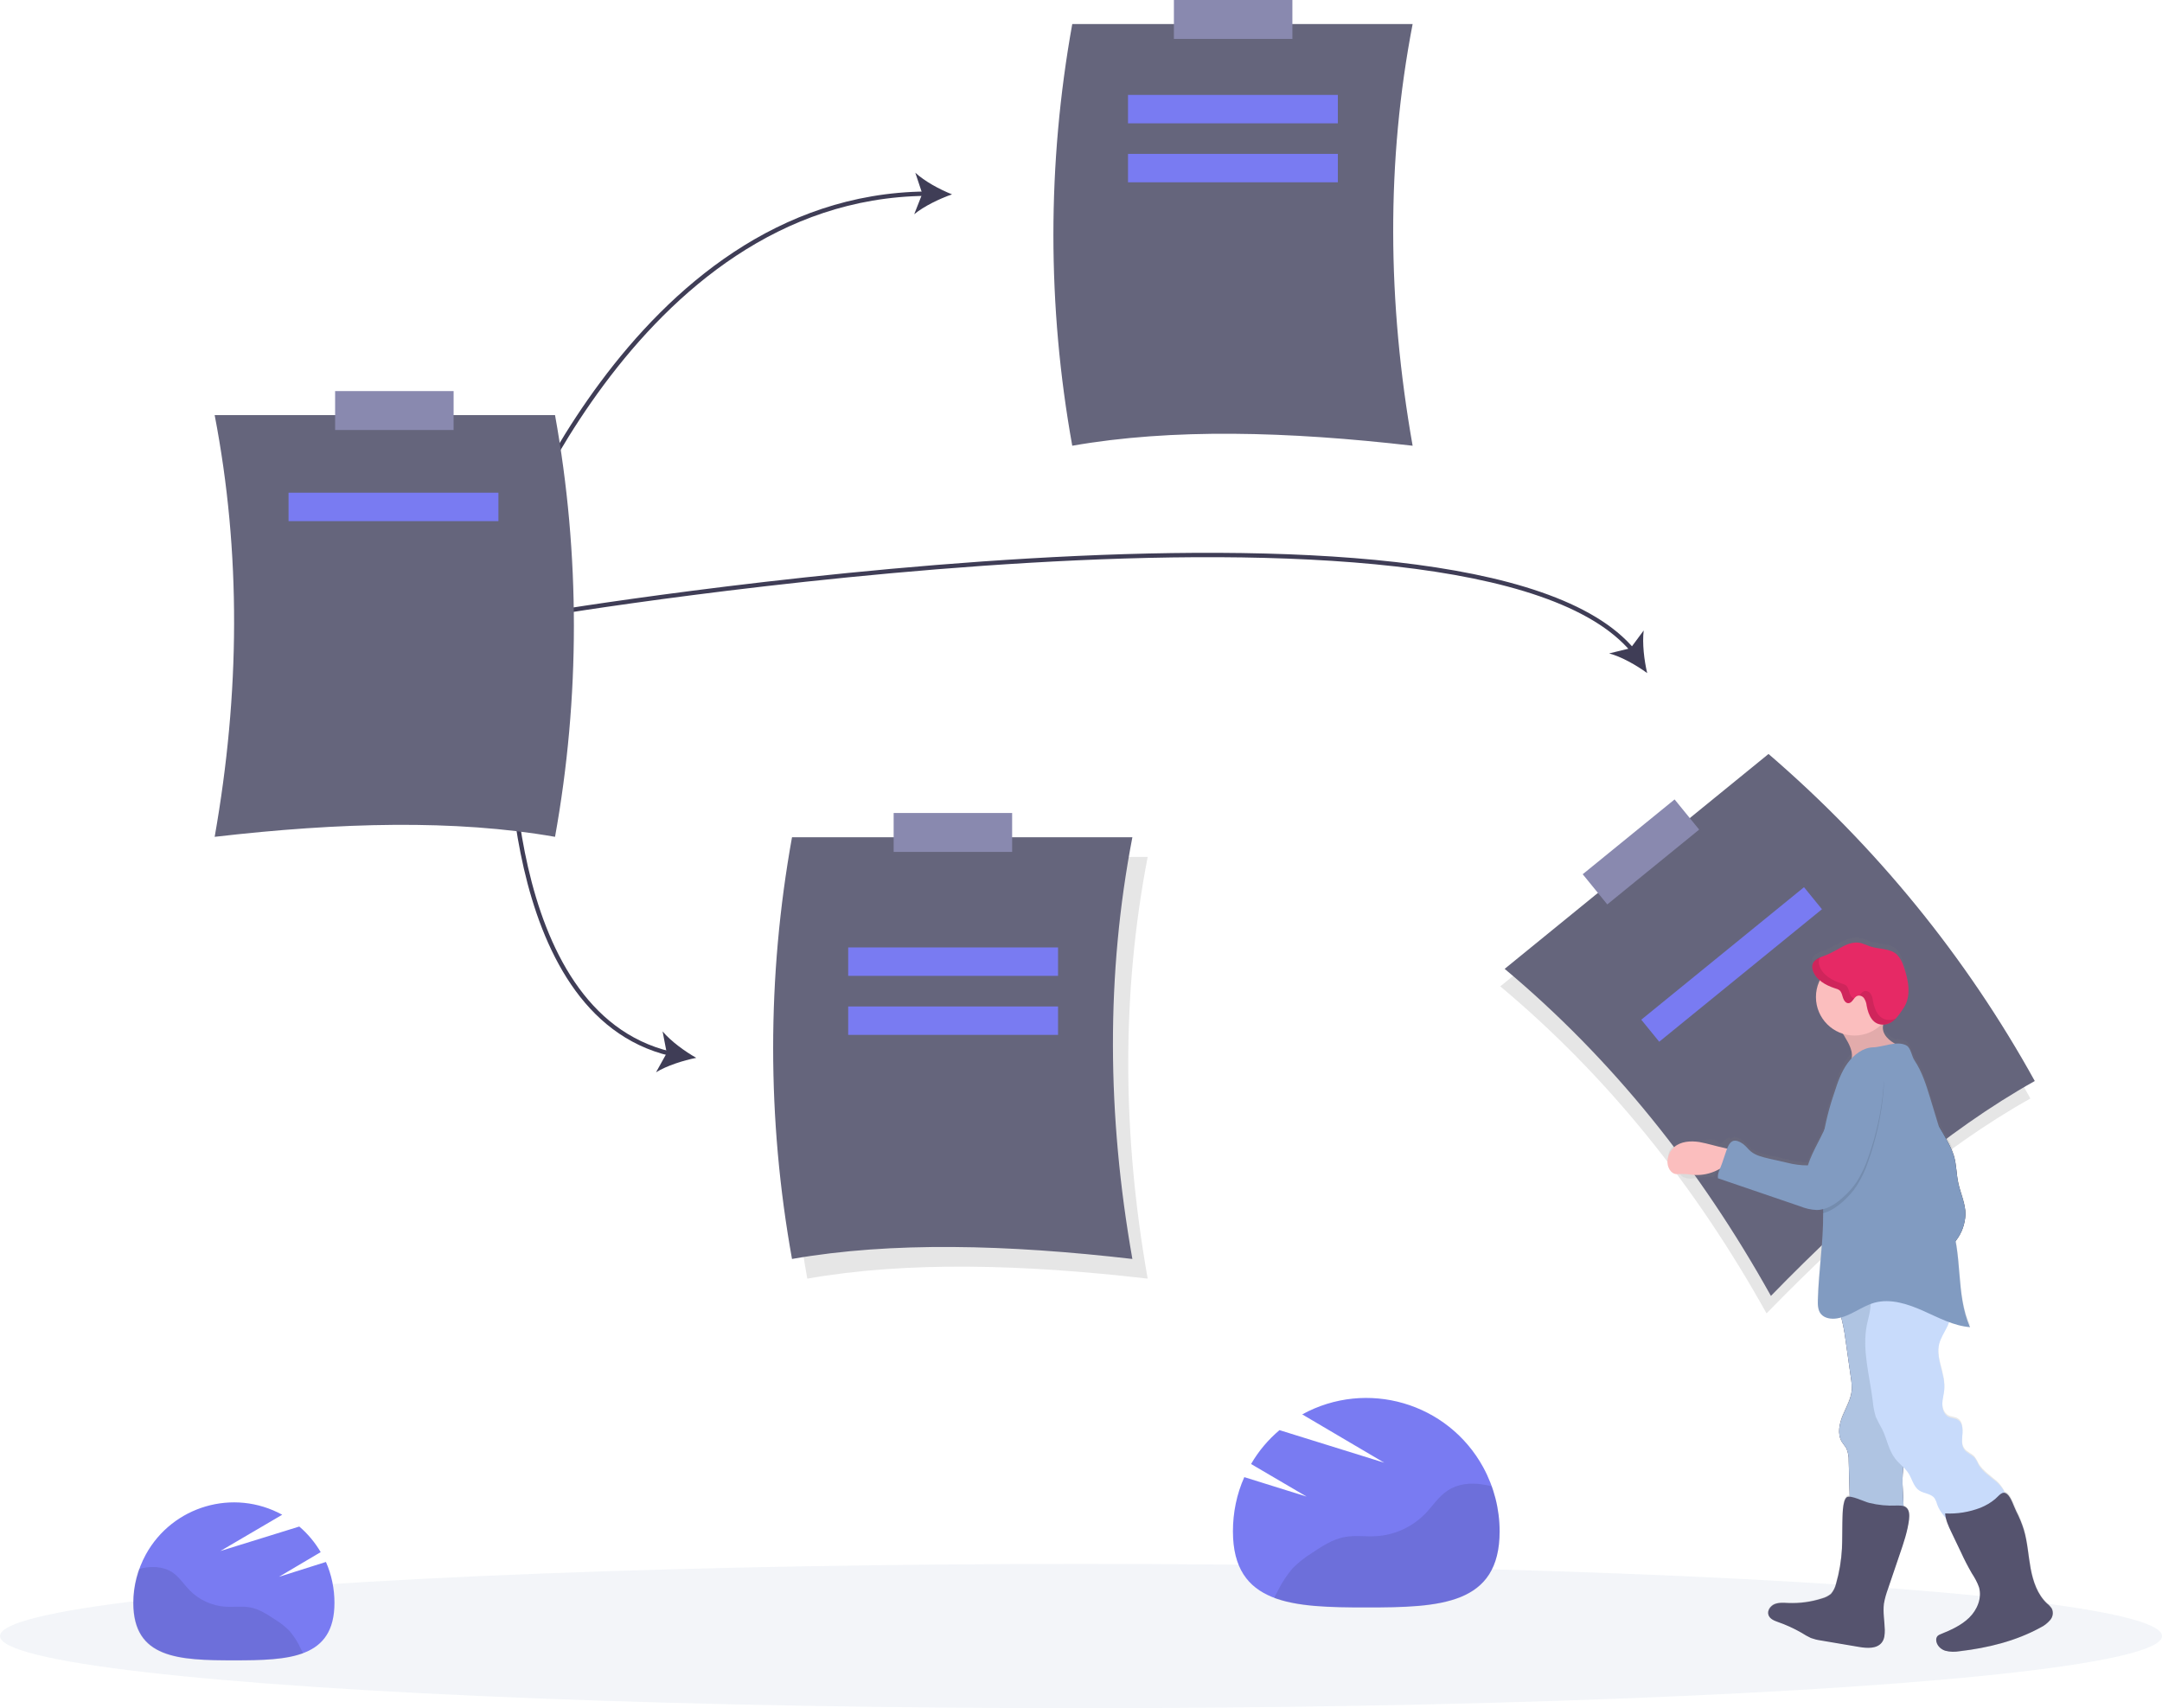 <svg version="1.1" id="ff6c2c6f-bb99-48ca-bf0f-ae1c98c215e0" xmlns="http://www.w3.org/2000/svg" x="0" y="0" viewBox="0 0 989 781.4" style="enable-background:new 0 0 989 781.4" xml:space="preserve"><style>.st0{fill:#65657c}.st1{fill:#8989af}.st2{opacity:.1;enable-background:new}.st3{fill:none;stroke:#3f3d56;stroke-width:2;stroke-miterlimit:10}.st4{fill:#3f3d56}.st5{opacity:.1}.st6{fill:#819bc1}.st7{fill:#797bf2}.st10{fill:#fbbebe}</style><path class="st0" d="M490.5 203.9c45.6-8 98.6-6.6 155.7 0-11.6-65.7-12.1-130.1 0-192.9H490.5c-11.5 63.8-11.5 129.1 0 192.9z"/><path class="st1" d="M537 0h54.2v17.8H537z"/><path class="st2" d="M369.3 584.9c45.6-8 98.6-6.6 155.7 0-11.6-65.7-12.1-130.1 0-192.9H369.3c-11.5 63.7-11.5 129.1 0 192.9z"/><path class="st0" d="M362.3 575.9c45.6-8 98.6-6.6 155.7 0-11.6-65.7-12.1-130.1 0-192.9H362.3c-11.5 63.7-11.5 129.1 0 192.9z"/><path class="st1" d="M408.8 371.9H463v17.8h-54.2z"/><path class="st3" d="M228.5 260.9S288.9 90.1 423.4 88.6"/><path class="st4" d="M435.5 88.9c-5.7 2-12.8 5.4-17.3 9.1l3.7-9.4-3.2-9.6c4.2 3.9 11.2 7.7 16.8 9.9z"/><path class="st3" d="M233.5 325.9S228 463.3 306.6 482"/><path class="st4" d="M318.5 483.9c-6 1.2-13.5 3.6-18.4 6.6l4.9-8.8-1.9-9.9c3.8 4.5 10.1 9.1 15.4 12.1z"/><path class="st3" d="M249.5 280.9s424.6-70.8 497.5 16.8"/><path class="st4" d="M753.5 307.9c-4.9-3.6-11.8-7.5-17.4-9l9.8-2.4 6-8.1c-.7 5.8.2 13.6 1.6 19.5z"/><g class="st5"><ellipse class="st6" cx="494.5" cy="748.4" rx="494.5" ry="33"/></g><path class="st2" d="M928.8 502.5c-40.4 22.6-80.6 57.1-120.7 98.3-32.5-58.3-72.7-108.5-121.8-149.6L807 352.9c49.1 42.2 90.4 92.8 121.8 149.6z"/><path class="st0" d="M930.8 494.5c-40.4 22.6-80.6 57.1-120.7 98.3-32.5-58.3-72.7-108.5-121.8-149.6L809 344.9c49.1 42.2 90.4 92.8 121.8 149.6z"/><path transform="rotate(-39.152 750.624 389.642)" class="st1" d="M723.5 380.8h54.2v17.8h-54.2z"/><path transform="rotate(-39.152 792.093 441.163)" class="st7" d="M744.1 434.7h96v13h-96z"/><linearGradient id="SVGID_1_" gradientUnits="userSpaceOnUse" x1="961.091" y1="524.226" x2="961.091" y2="195.842" gradientTransform="rotate(-2.292 6687.78 3243.058)"><stop offset="0" style="stop-color:gray;stop-opacity:.25"/><stop offset=".54" style="stop-color:gray;stop-opacity:.12"/><stop offset="1" style="stop-color:gray;stop-opacity:.1"/></linearGradient><path d="M938.7 735.7c-.6-.9-1.3-1.7-2.2-2.4-4.4-4.1-6.4-10.2-7.5-16.1-1.1-5.9-1.4-12-3.1-17.8-.9-3-2.1-5.9-3.5-8.7-1-2.1-2.3-6.3-4.1-7.8-.4-.3-.8-.5-1.3-.6-.9-1.8-2.1-3.5-3.6-4.8-2.9-2.6-6.3-4.7-8.3-8-.5-1.2-1.2-2.3-1.9-3.3-1.3-1.4-3.3-2-4.5-3.5-1.5-1.9-1.2-4.7-1-7.2s0-5.4-2.1-6.7c-1.3-.8-2.9-.7-4.3-1.4-2-1-2.8-3.5-2.8-5.8s.7-4.4.9-6.7c.6-7.2-4.2-14.3-2.3-21.2.7-2.6 2.3-4.9 3.4-7.4.4-.8.7-1.7 1-2.5 3.1 1.2 6.4 2 9.7 2.3-5.5-12.3-4.1-26.7-6.7-40l.3-.5c2.6-3.4 4.1-7.6 4.2-11.8 0-5-2.3-9.6-3.3-14.4-.9-4.1-.8-8.4-2-12.5-.8-2.5-1.9-4.9-3.2-7.2-1.2-2.3-2.6-4.6-3.9-6.8-1.3-4.2-2.6-8.5-3.8-12.7-1.8-6-3.7-12-7.2-17.1-1.3-1.9-1.7-5.7-3.6-6.8-1.6-.8-3.4-1.1-5.2-.9-2.8-1.6-5.2-3.8-5.6-6.9 0-.7 0-1.3.2-2h.3c4.4-.4 6.6-4.3 8.9-7.7 3.7-5.5 2.3-13 0-19.2-.6-2-1.6-3.8-3-5.3-3.2-3-8.3-2.3-12.4-3.8-1.3-.6-2.7-1.1-4.1-1.5-2.8-.6-5.6.3-8.2 1.5s-4.9 2.9-7.5 3.9-5.9 1.8-6.5 4.5c-.2.9-.1 1.9.2 2.7.6 1.7 1.7 3.3 3.1 4.5-4.3 8.9-.6 19.5 8.3 23.8.8.4 1.7.7 2.6 1 .8 1.2 1.5 2.5 2.1 3.7 1.2 2.2 2.1 4.9 1.7 7.3-.7.8-1.4 1.6-2 2.4-2.9 4-4.5 8.7-6 13.4-2 6-3.6 12.1-4.8 18.3-2.4 5.2-5.4 10.1-7.2 15.6-3.2 0-6.3-.4-9.4-1.3l-8.4-1.9c-2.9-.7-6-1.4-8.3-3.3-1.2-1-2.2-2.3-3.4-3.3s-3.7-2.2-5.1-1.3c-.2.2-.5.3-.7.5-1.2-2.5-4.3 3.9-5.7 1.5-2.1-3.4-9.3.5-13.2-.1-2.4-.4-4.8.2-6.8 1.6-2.3 1.6-3.7 5-2 7.3.4.5.9 1 1.4 1.4 1.2 1.3 2.2 2.8 3.1 4.3 3.1 4.4 10.2.5 15.5 1.5-.1.3 3.8-8.1 3.7-7.7-.7 2.1-2.2 4.6-1.8 6.8l37.5 12.8c2.4 1 5 1.5 7.6 1.7 1 0 2-.1 3-.4v2c.1 13.2-2 26.3-2.4 39.5-.1 2.4 0 5 1.5 6.9 1.7 2.1 4.7 2.5 7.3 2 .6-.1 1.2-.2 1.9-.4.9 3.3 1.5 6.7 1.9 10.1l2.5 17.8c.3 1.8.5 3.7.4 5.5-.3 4.2-2.5 7.9-4.1 11.8s-2.5 8.5-.5 12.1c.7 1.1 1.6 2.1 2.2 3.2.7 1.8 1.1 3.7 1 5.7.2 5.4.3 10.8.4 16.2-.4-.1-.9 0-1.3.3-2.1 1.6-1.8 9.3-2 11.7-.2 4 0 8.1-.2 12.1-.3 5.5-1.2 10.9-2.7 16.1-.4 1.7-1.1 3.3-2.3 4.6-1.2 1-2.6 1.7-4.1 2.1-5 1.6-10.2 2.3-15.4 2.1-2.1-.1-4.3-.3-6.3.5s-3.5 3-2.8 5c.6 1.7 2.5 2.5 4.1 3.1 3.8 1.3 7.5 3 11 5 1.4.9 2.8 1.7 4.3 2.4 1.4.5 2.9.9 4.4 1.1l17.7 3c3.6.6 8 1 10.3-2 1.3-1.6 1.4-3.8 1.4-5.9-.1-4-.9-8.1-.4-12.1.4-2.4 1-4.7 1.9-6.9l5.3-15.5c1.8-5.3 3.6-10.6 4.3-16.1.3-2 .2-4.3-1.3-5.5-.4-.3-.8-.5-1.3-.7-.1-4.8-.7-9.6-.4-14.5l.3-3.6c.9.9 1.8 1.9 2.5 2.9 1.7 2.7 2.3 6.2 5 8 2.2 1.5 5.5 1.4 7.1 3.6.5.8.9 1.8 1.1 2.7.9 2.4 2.3 4.5 4 6.4.6 2.2 1.4 4.3 2.5 6.3l4.4 9.3c1.5 3.3 3.2 6.6 5 9.8 1.4 2 2.5 4.2 3.3 6.5 1.4 4.9-.9 10.4-4.5 14s-8.4 5.7-13.2 7.7c-.5.2-1 .4-1.3.8-.4.5-.6 1.1-.6 1.7 0 2.3 1.9 4.3 4.1 5 2.2.6 4.6.7 6.8.3 12.8-1.6 25.5-4.7 36.8-10.9 1.7-.8 3.2-2 4.4-3.4 1.2-1.6 1.5-3.6.8-5.4z" style="fill:url(#SVGID_1_)"/><path d="M884.6 511.5c2.1 3.3 4.1 6.6 6 10.1 1.3 2.3 2.4 4.7 3.2 7.2 1.2 4 1.1 8.3 2 12.4 1 4.8 3.3 9.4 3.3 14.3-.2 4.3-1.6 8.4-4.2 11.8-2.6 3.4-5.5 6.4-8.8 9.1-7.6-19.6-11.8-40.3-12.5-61.2-.1-2.9-.1-5.9.9-8.6.7-1.7 3.8-6.3 5.8-4.5.7.7.9 3.7 1.4 4.7.9 1.5 1.8 3.1 2.9 4.7z" style="fill:#2f2e41"/><path class="st6" d="M884.6 511.5c2.1 3.3 4.1 6.6 6 10.1 1.3 2.3 2.4 4.7 3.2 7.2 1.2 4 1.1 8.3 2 12.4 1 4.8 3.3 9.4 3.3 14.3-.2 4.3-1.6 8.4-4.2 11.8-2.6 3.4-5.5 6.4-8.8 9.1-7.6-19.6-11.8-40.3-12.5-61.2-.1-2.9-.1-5.9.9-8.6.7-1.7 3.8-6.3 5.8-4.5.7.7.9 3.7 1.4 4.7.9 1.5 1.8 3.1 2.9 4.7z"/><path class="st10" d="M777.3 522.4c-3.9-.6-8.3-.3-11.3 2.2-1.8 1.6-3 3.8-3.2 6.2-.3 2.8 1.3 6.1 4.1 6.3.7 0 1.3 0 2-.1 1.8 0 3.5.1 5.2.4 6.9.7 13.7-2.1 18.2-7.4 2.4-2.9-.8-4.3-3.6-4.9-3.8-.8-7.5-2-11.4-2.7z"/><path class="st4" d="m844.2 612.7 2.5 17.6c.3 1.8.4 3.7.4 5.5-.3 4.2-2.5 7.9-4.1 11.7s-2.6 8.4-.5 12c.7 1.1 1.6 2.1 2.2 3.2.7 1.8 1.1 3.7 1 5.6l.7 25c7.7.5 15.5.5 23.2-.1.3 0 .6-.1.8-.3.2-.3.3-.6.3-.9.3-5.8-.7-11.7-.3-17.6.1-2.1.4-4.3.5-6.4.1-8.7-4.2-17.2-2.9-25.9.4-2.2.9-4.3 1.6-6.4 4.1-14.9 3.2-30.8 2.3-46.2 0-.3-.1-.5-.2-.7-.1-.1-.3-.2-.5-.3-8.9-2.7-18.5-.8-25.8 4.9-1.1.9-3.8 1.7-4.6 2.8-1 1.5.3 2.9.9 4.5 1.2 3.9 2 8 2.5 12z"/><path d="m844.2 612.7 2.5 17.6c.3 1.8.4 3.7.4 5.5-.3 4.2-2.5 7.9-4.1 11.7s-2.6 8.4-.5 12c.7 1.1 1.6 2.1 2.2 3.2.7 1.8 1.1 3.7 1 5.6l.7 25c7.7.5 15.5.5 23.2-.1.3 0 .6-.1.8-.3.2-.3.3-.6.3-.9.3-5.8-.7-11.7-.3-17.6.1-2.1.4-4.3.5-6.4.1-8.7-4.2-17.2-2.9-25.9.4-2.2.9-4.3 1.6-6.4 4.1-14.9 3.2-30.8 2.3-46.2 0-.3-.1-.5-.2-.7-.1-.1-.3-.2-.5-.3-8.9-2.7-18.5-.8-25.8 4.9-1.1.9-3.8 1.7-4.6 2.8-1 1.5.3 2.9.9 4.5 1.2 3.9 2 8 2.5 12z" style="fill:#afc4e2"/><path d="M890.5 607.4c-1.2 2.4-2.7 4.7-3.4 7.3-1.8 6.9 2.9 14 2.3 21.1-.2 2.2-.9 4.4-.9 6.6s.8 4.7 2.8 5.7c1.3.7 3 .6 4.3 1.4 2.1 1.3 2.3 4.2 2.1 6.7s-.6 5.2 1 7.1c1.2 1.5 3.2 2.1 4.5 3.5.8 1 1.4 2.1 1.9 3.3 1.9 3.3 5.4 5.4 8.3 7.9 2.9 2.6 5.3 6.5 4 10.1-.9 2.7-3.6 4.3-6.1 5.6-4.6 2.3-9.5 4-14.6 5.1-.5.2-1.1.2-1.7.1-.6-.2-1.1-.5-1.5-1-3-2.9-6-5.9-7.4-9.8-.2-.9-.6-1.8-1.1-2.7-1.6-2.2-4.8-2.1-7.1-3.6-2.6-1.8-3.2-5.3-4.9-7.9s-4.2-4.2-6-6.6c-3.1-3.9-3.8-9.1-6-13.5-1-1.8-2-3.7-2.9-5.6-.7-2.3-1.2-4.8-1.4-7.2-1.4-11.7-5-23.4-2.7-35 .5-2.5 1.3-5 1.6-7.6.5-4.5-.3-9.2.3-13.7 0-1.1.6-2.2 1.5-2.9.5-.2 1.1-.4 1.7-.4 5.9-.3 11.9-.2 17.8.4 3 .3 6.4.9 8.2 3.3 1.5 2.1 1.5 4.9 1.9 7.5.6 3.1 2.2 4.8 3.9 7.3 1.7 2.5.9 5-.4 7.5z" style="fill:#c8dbfb"/><path d="M867.5 688.7c1.6 0 3.3-.1 4.5.9 1.5 1.2 1.5 3.5 1.3 5.5-.7 5.5-2.5 10.8-4.3 16l-5.3 15.6c-.8 2.2-1.5 4.5-1.9 6.9-.5 4 .3 8 .4 12 0 2-.1 4.2-1.4 5.8-2.3 2.9-6.7 2.6-10.3 2l-17.7-3c-1.5-.2-3-.6-4.4-1.1-1.5-.7-2.9-1.5-4.3-2.4-3.5-2-7.2-3.7-11-5-1.7-.6-3.5-1.4-4.1-3.1-.7-2 .9-4.2 2.8-5 2-.8 4.2-.6 6.3-.5 5.2.2 10.4-.5 15.4-2.1 1.5-.4 2.9-1.1 4.1-2.1 1.1-1.3 1.9-2.9 2.3-4.6 1.5-5.2 2.4-10.6 2.7-16 .2-4 .1-8 .2-12 .1-2.4-.1-10 2-11.6 1.6-1.2 8.1 2.1 10.3 2.6 4.1 1 8.2 1.4 12.4 1.2zm58.3 11.1c1.7 5.7 2 11.8 3.1 17.7s3.1 11.9 7.5 16c.9.7 1.6 1.5 2.2 2.4.8 1.7.5 3.8-.8 5.2-1.2 1.4-2.7 2.6-4.4 3.4-11.3 6.2-24 9.3-36.8 10.8-2.3.4-4.6.4-6.8-.2-2.2-.7-4.1-2.7-4.1-5 0-.6.2-1.2.6-1.7.4-.4.8-.6 1.3-.8 4.7-1.9 9.5-4 13.2-7.6s5.9-9 4.5-13.9c-.8-2.3-2-4.4-3.3-6.4-1.8-3.1-3.5-6.4-5-9.7l-4.4-9.2c-1.3-2.7-2.6-5.5-2.8-8.5 5.5.3 11-.6 16.2-2.6 2.4-1 4.7-2.3 6.7-4 1.7-1.4 3.3-4.1 5.5-2.2 1.8 1.5 3 5.6 4.1 7.8 1.4 2.7 2.6 5.6 3.5 8.5z" style="fill:#55536e"/><path class="st10" d="M861.3 470.6c.4 3.8 4.2 6.4 7.7 7.9l-22.5 7.2c1.5-2.8.3-6.2-1.2-9-1.2-2.2-2.5-4.4-4-6.4-.2-.3-.5-.7-.3-1.1.1-.2.4-.4.6-.5 4.6-2.1 9.4-4.2 14.4-4.9 1.5-.2 4.2-.8 5.3.7s-.2 4.4 0 6.1z"/><path class="st2" d="M861.3 470.6c.4 3.8 4.2 6.4 7.7 7.9l-22.5 7.2c1.5-2.8.3-6.2-1.2-9-1.2-2.2-2.5-4.4-4-6.4-.2-.3-.5-.7-.3-1.1.1-.2.4-.4.6-.5 4.6-2.1 9.4-4.2 14.4-4.9 1.5-.2 4.2-.8 5.3.7s-.2 4.4 0 6.1z"/><circle class="st10" cx="848.3" cy="456.1" r="17.6"/><path class="st6" d="M833 601.1c1.7 2 4.7 2.4 7.3 2 6.2-1 11.2-5.5 17.2-7.2 7.4-2 15.2.6 22.2 3.7s13.9 6.9 21.5 7.5c-6.9-15.4-3-33.8-9.5-49.3-1.6-3.8-3.9-7.4-4.2-11.5-.5-5.1 2.1-10 2.5-15.1.4-4.5-1-9-2.3-13.3-1.6-5.3-3.2-10.6-4.8-15.8-1.8-5.9-3.7-11.9-7.1-17-1.3-1.9-1.7-5.7-3.6-6.8-4.3-2.5-10.8.7-15.4.8s-8.9 3.5-11.6 7.2c-2.9 4-4.5 8.6-6 13.3-2.4 6.9-4.2 14-5.3 21.2-.2 1.1-.3 2.2-.4 3.3-1 10.3.5 20.6.5 30.9v.1c.1 13.1-2 26.1-2.4 39.2-.1 2.4-.1 5 1.4 6.8z"/><path class="st2" d="M833.9 555c3.5-.9 6.6-3.1 9.3-5.5 2.3-2.1 4.4-4.4 6.1-7 2.2-3.5 4-7.2 5.3-11.2 3.7-10.4 6.1-21.3 7-32.3.3-3 .3-6.2-1.5-8.6-2.1-2.7-5.7-3.5-8.8-2.1-2.4 1.2-3.9 3.5-5.3 5.7-2.8 4.4-5.6 8.9-7.5 13.8-.8 2.2-1.4 4.4-2.2 6.6-.8 2.2-1.7 4.3-2.7 6.3-.2 1.1-.3 2.2-.4 3.3-.8 10.4.6 20.7.7 31z"/><path class="st6" d="M860.1 488.6c1.8 2.4 1.7 5.6 1.5 8.6-.9 11-3.3 21.9-7 32.3-1.3 3.9-3.1 7.7-5.3 11.2-1.8 2.6-3.8 4.9-6.1 6.9-3.4 3.1-7.5 5.9-12.2 5.9-2.6-.1-5.1-.7-7.6-1.7L785.9 539c-.4-2.1 1.1-4.6 1.8-6.7l2-5.9c.6-1.6 1.2-3.4 2.7-4.3 1.5-.9 3.8.3 5.1 1.3s2.2 2.3 3.4 3.3c2.3 1.9 5.4 2.6 8.3 3.3l8.4 1.9c3.1.8 6.2 1.2 9.4 1.2 2.3-7.2 6.8-13.5 9.3-20.6.8-2.2 1.4-4.4 2.2-6.6 1.8-4.9 4.6-9.4 7.5-13.8 1.4-2.2 2.9-4.6 5.3-5.7 3.1-1.3 6.7-.4 8.8 2.2z"/><path d="M853.9 460.1c-.1-1.2-.5-2.3-1.1-3.3s-1.8-1.6-3-1.3c-1.8.5-2.3 3.3-4.2 3.4-1.2.1-2.1-1.2-2.5-2.4s-.6-2.5-1.5-3.4c-.6-.5-1.4-.8-2.2-1-4.3-1.4-8.7-3.9-10.1-8.1-.3-.9-.4-1.8-.2-2.7.7-2.7 4-3.5 6.5-4.5s5-2.6 7.5-3.9 5.4-2.2 8.2-1.5c1.4.4 2.8 1 4.1 1.5 4.1 1.4 9.2.8 12.4 3.8 1.4 1.5 2.4 3.3 3 5.3 2.2 6.2 3.7 13.6 0 19.1-2.3 3.4-4.5 7.2-8.9 7.6-5.2.4-7.2-4.3-8-8.6z" style="fill:#e62965"/><path d="M846.1 454.3c-.4-1.2-.6-2.5-1.5-3.4-.6-.5-1.4-.8-2.2-1-4.3-1.4-8.7-3.9-10.1-8.1-.3-.9-.4-1.8-.2-2.7.1-.4.3-.8.5-1.2-1.6.7-3 1.6-3.5 3.3-.2.9-.1 1.8.2 2.7 1.4 4.3 5.8 6.8 10.1 8.1.8.2 1.5.5 2.2 1 .9.8 1.1 2.2 1.5 3.4s1.3 2.5 2.5 2.4 1.8-1.2 2.6-2.2c-1 0-1.8-1.2-2.1-2.3zm18.7 12.2c-5.1.5-7.2-4.2-8-8.5-.1-1.2-.4-2.3-1-3.3s-1.8-1.6-3-1.3c-1 .3-1.6 1.2-2.2 2 .9.1 1.8.6 2.3 1.4.6 1 .9 2.1 1.1 3.3.8 4.3 2.8 9 8 8.5 2-.2 3.9-1.2 5.3-2.7-.9.3-1.7.5-2.5.6z" class="st5"/><path class="st0" d="M253.9 382.8c-45.6-8-98.6-6.6-155.7 0 11.6-65.7 12.1-130.1 0-192.9h155.7c11.5 63.7 11.5 129.1 0 192.9z"/><path class="st1" d="M153.3 178.9h54.2v17.8h-54.2z"/><path class="st7" d="M388 433.4h96v13h-96zm0 27h96v13h-96zm128-417h96v13h-96zm0 27h96v13h-96zm-384 155h96v13h-96zm-4.4 495.9 19.1-11.3c-2.6-4.4-5.9-8.4-9.8-11.7l-36.1 11.2 28.3-16.6c-22.3-12.2-50.2-4-62.4 18.2-3.7 6.8-5.7 14.4-5.7 22.1 0 25.4 20.6 26.3 46 26.3s46-.9 46-26.3c0-6.4-1.3-12.8-3.9-18.7l-21.5 6.8z"/><path class="st2" d="M132.4 746c-2-2-4.3-3.8-6.8-5.3-3.5-2.3-7.1-4.7-11.2-5.4-3.6-.7-7.3-.1-11-.3-6.4-.4-12.4-3.1-16.8-7.7-2.6-2.7-4.7-6-7.8-8.1-3.4-2.2-7.7-2.7-11.7-2.2-1.2.2-2.3.4-3.5.7-1.8 5-2.7 10.3-2.7 15.6 0 25.4 20.6 26.3 46 26.3 12.3 0 23.5-.2 31.8-3.3l-1.3-2.5c-1.3-2.9-3-5.4-5-7.8z"/><path class="st7" d="m597.7 684.6-25.4-14.9c3.4-5.9 7.8-11.1 13-15.5l47.9 14.9-37.5-22.1c29.5-16.2 66.6-5.4 82.8 24.2 4.9 9 7.5 19.1 7.5 29.3 0 33.7-27.3 34.8-61 34.8s-61-1.2-61-34.8c0-8.5 1.7-17 5.2-24.8l28.5 8.9z"/><path class="st2" d="M591.3 717.4c2.7-2.7 5.7-5.1 9-7.1 4.6-3.1 9.4-6.2 14.8-7.2 4.8-.9 9.7-.1 14.5-.4 8.4-.5 16.4-4.2 22.3-10.2 3.5-3.6 6.2-8 10.4-10.7 4.5-3 10.2-3.6 15.5-2.8 1.5.2 3.1.5 4.6.9 2.4 6.6 3.6 13.6 3.6 20.7 0 33.7-27.3 34.8-61 34.8-16.3 0-31.2-.3-42.2-4.4l1.8-3.4c1.8-3.7 4.1-7.1 6.7-10.2z"/></svg>